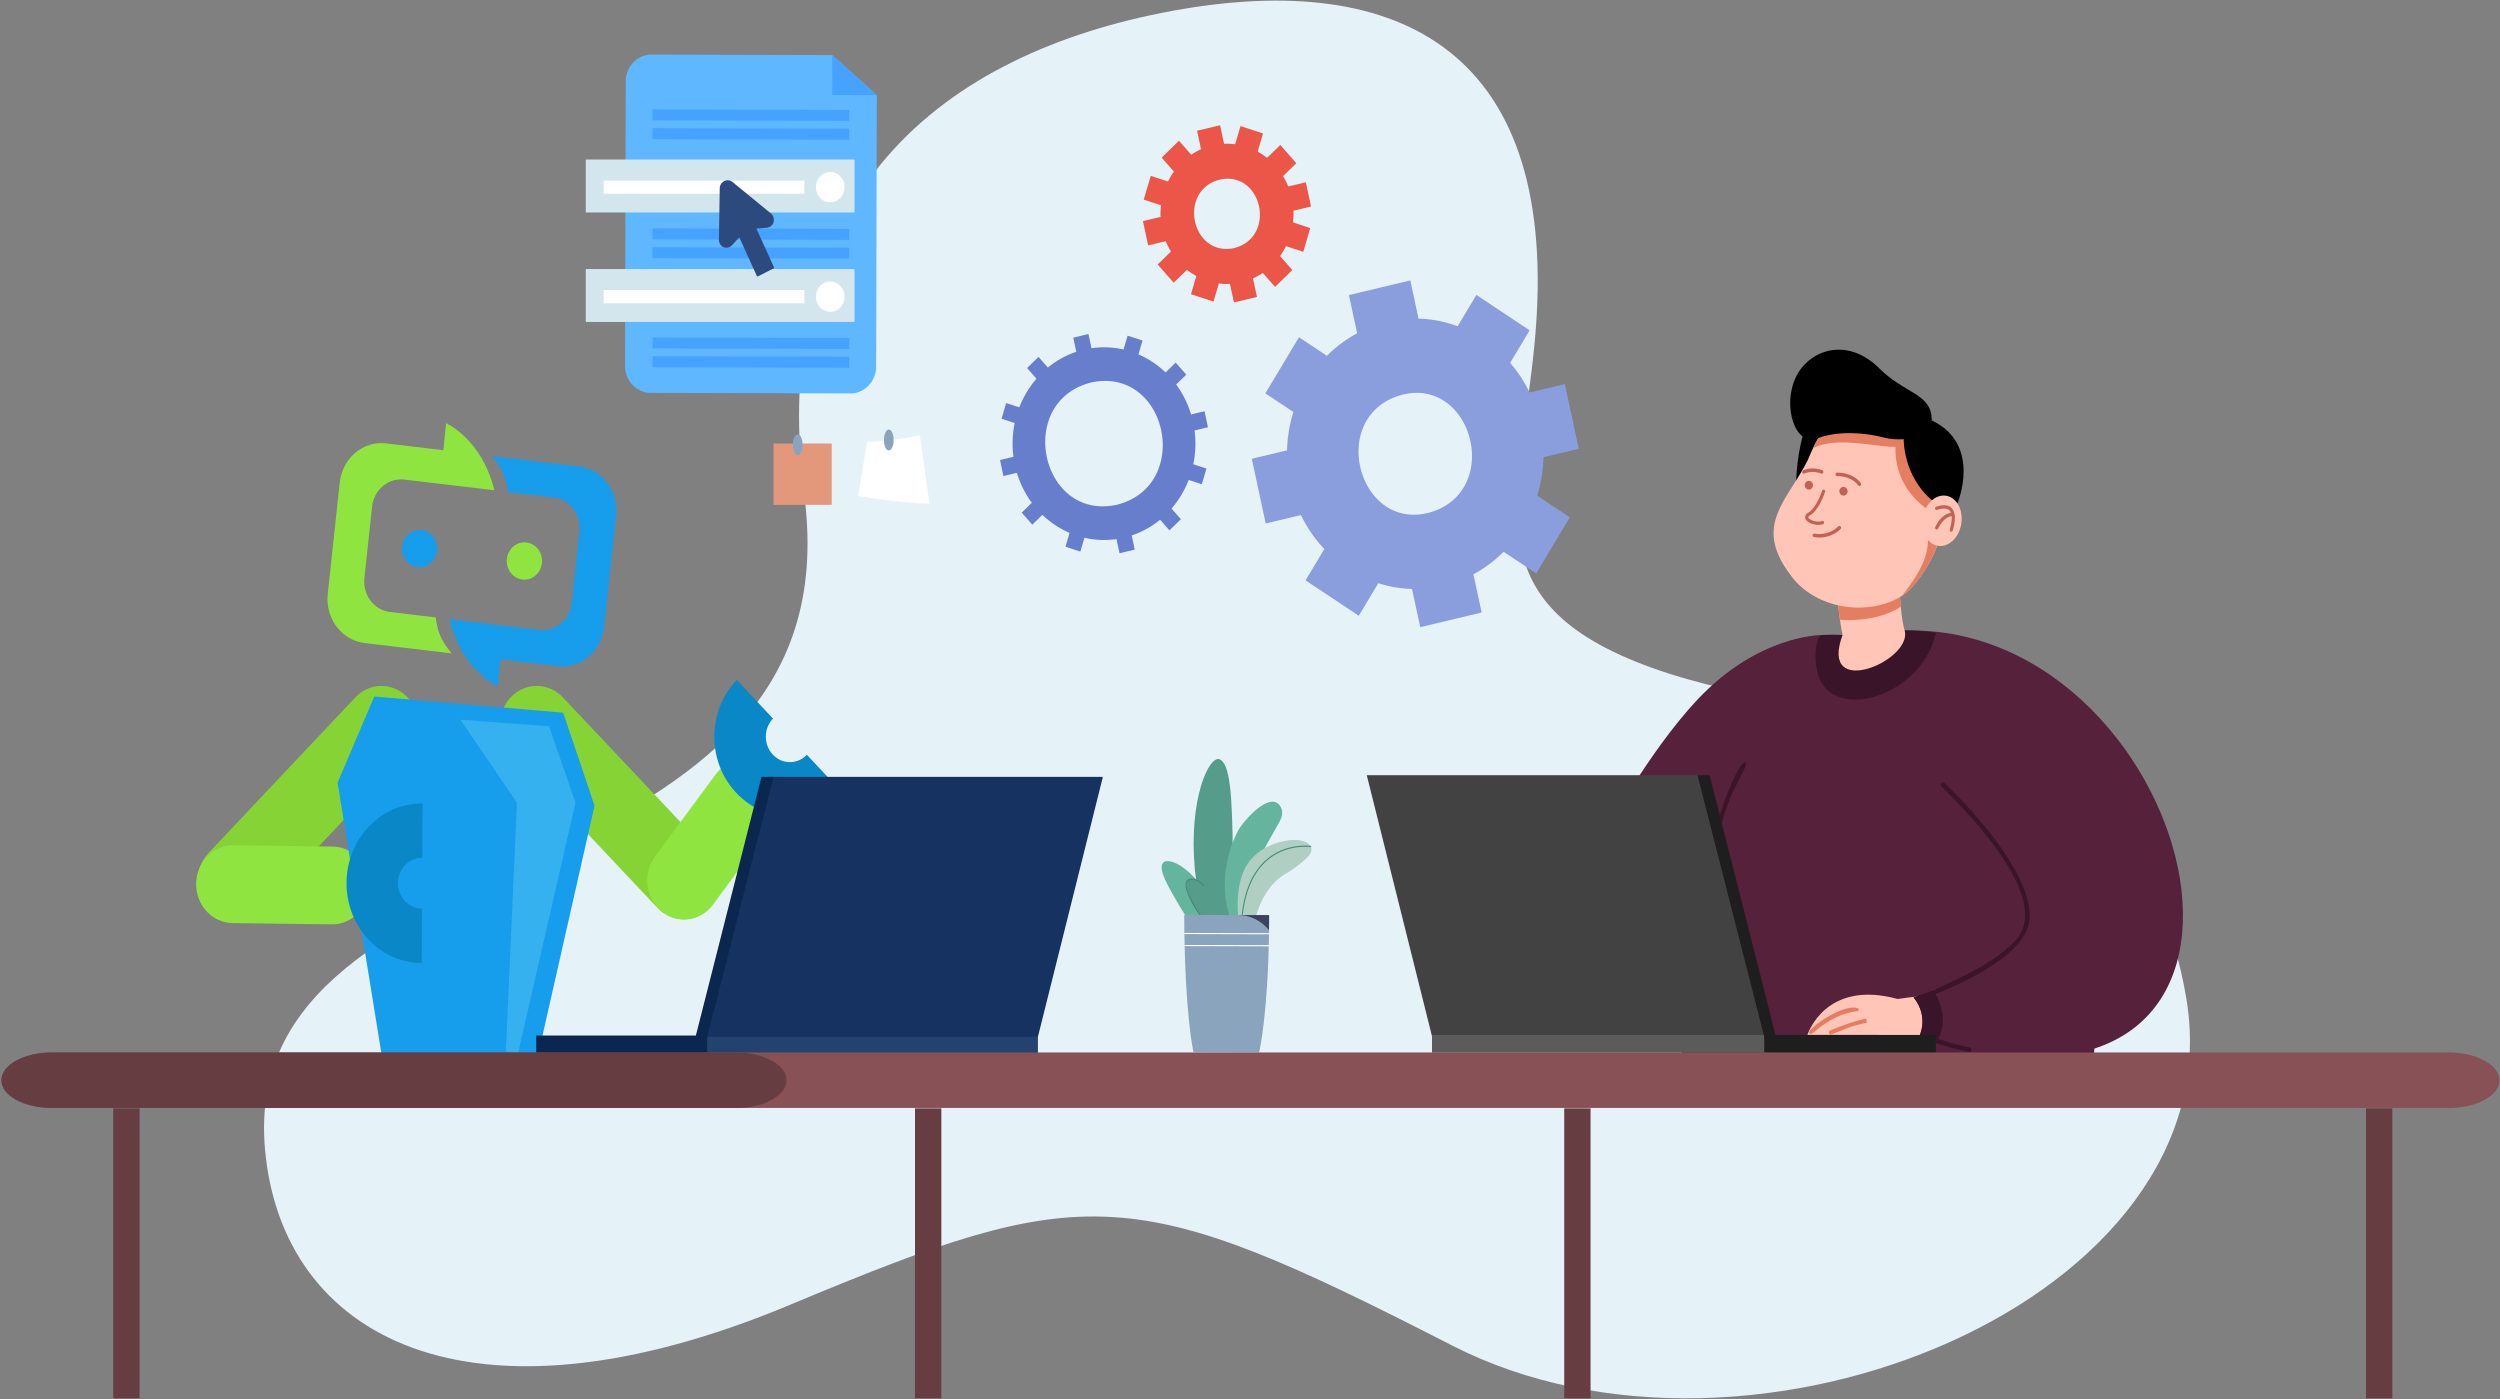 <svg width="847" height="474" fill="none" xmlns="http://www.w3.org/2000/svg"><rect width="100%" height="100%" fill="#808080" stroke="none"/><path d="M491.995 455.863c-108.635-55.666-123.761-55.828-224.39-13.77-109.014 45.565-172.242 10.969-177.832-52.851-9.518-108.702 200.483-82.742 182.755-221.15C259.464 66.114 318.885 18.044 397.281 3.664c77.569-14.228 131.701 14.06 122.72 111.73-4.969 54.031-22.226 88.58 39.748 110.894 64.108 23.084 164.078 10.155 181.016 112.197 16.787 101.134-147.213 169.419-248.77 117.378z" fill="#E5F2F8"/><path d="m172.119 166.704 15.542 1.848c5.398.648 9.265 5.785 8.644 11.499l-2.605 24.188c-.621 5.715-5.482 9.82-10.865 9.179l-30.559-3.634c4.201 17.371 16.355 22.737 16.355 22.737l.92-9.158 19.411 2.312c7.788.927 14.808-5.003 15.701-13.255l4.061-37.793c.888-8.236-4.702-15.669-12.49-16.596l-29.487-3.511c3.368 4.103 4.46 6.809 5.37 12.168l-.004.016h.006z" fill="#169DEB"/><path d="m147.645 209.188-15.543-1.848c-5.399-.648-9.266-5.785-8.644-11.5l2.604-24.187c.622-5.715 5.483-9.82 10.866-9.179l30.558 3.634c-4.2-17.371-16.354-22.737-16.354-22.737l-.921 9.158-19.411-2.312c-7.788-.927-14.808 5.003-15.7 13.255l-4.061 37.793c-.888 8.236 4.702 15.669 12.49 16.596l29.487 3.511c-3.472-4.293-4.721-6.918-5.371-12.168l.005-.016h-.005zM176.997 196.353c3.276.388 6.235-2.106 6.61-5.581.374-3.475-1.988-6.594-5.266-6.984-3.275-.388-6.235 2.106-6.609 5.581-.374 3.475 1.987 6.594 5.265 6.984z" fill="#90E43F"/><path d="M141.479 192.139c3.278.388 6.235-2.106 6.609-5.581.375-3.475-1.987-6.595-5.265-6.982-3.278-.388-6.235 2.106-6.609 5.581-.374 3.475 1.987 6.594 5.265 6.982z" fill="#169DEB"/><path fill-rule="evenodd" clip-rule="evenodd" d="M70.602 289.054c-4.85 5.153-4.833 13.49.05 18.625 4.882 5.137 12.78 5.103 17.644-.052l49.793-52.78c4.865-5.153 4.833-13.49-.049-18.625-4.882-5.137-12.78-5.103-17.647.052L70.6 289.054h.002zM222.798 307.627c4.865 5.155 12.763 5.189 17.645.052 4.883-5.137 4.915-13.472.05-18.625l-49.793-52.78c-4.865-5.155-12.763-5.189-17.645-.052-4.882 5.137-4.915 13.472-.05 18.625l49.793 52.78z" fill="#86D335"/><path fill-rule="evenodd" clip-rule="evenodd" d="M79.104 286.373c-6.897-.086-12.567 5.742-12.649 13.021-.081 7.281 5.44 13.266 12.337 13.35l33.589.433c6.898.086 12.567-5.742 12.649-13.021.082-7.282-5.439-13.264-12.337-13.35l-33.604-.433h.017-.002zM221.914 290.195c-4.243 5.742-3.26 14.025 2.179 18.505 5.439 4.479 13.288 3.441 17.531-2.301l20.661-27.964c4.243-5.743 3.26-14.044-2.179-18.505-5.439-4.479-13.288-3.441-17.531 2.301l-20.661 27.964z" fill="#90E43F"/><path fill-rule="evenodd" clip-rule="evenodd" d="m129.57 359.059 51.35 4.531 20.512-90.621-10.633-31.51-63.997-5.483-12.419 29.174 15.189 93.906-.002.003z" fill="#169DEB"/><path fill-rule="evenodd" clip-rule="evenodd" d="m186.013 246.061 8.963 25.888-19.497 85.085-4.097-.796 3.753-84.289-19.155-28.119 30.033 2.231z" fill="#35B1EF"/><path d="M143.17 272.228c-6.848-.052-13.288 2.732-18.155 7.798-4.867 5.067-7.571 11.847-7.603 19.058v.172c0 7.159 2.622 13.887 7.39 18.988 4.801 5.136 11.223 7.99 18.056 8.024l.099-18.418c-2.179 0-4.227-.916-5.751-2.559-1.523-1.626-2.343-3.666-2.36-6.105a8.77 8.77 0 0 1 2.424-6.089c1.557-1.607 3.605-2.507 5.784-2.489l.098-18.419.018.034v.005zM249.627 230.362c-4.865 5.066-7.568 11.846-7.603 19.057-.049 7.211 2.59 14.026 7.39 19.162l.114.121c4.786 5.048 11.159 7.868 17.942 7.902 6.831.052 13.288-2.732 18.155-7.798l-12.255-13.091c-1.557 1.625-3.605 2.507-5.784 2.489-2.178 0-4.112-.848-5.751-2.56-1.54-1.643-2.374-3.804-2.359-6.104 0-2.301.869-4.462 2.424-6.071l-12.256-13.091-.017-.019v.003z" fill="#0A87C6"/><path d="M616.788 215.181s-21.14 0-41.667 21.821c-17.191 18.275-32.724 47.566-32.724 47.566l55.557 9.33s21.409-65.238 18.836-78.717h-.002z" fill="#56213A"/><path d="M709.489 356.498a182.116 182.116 0 0 1-1.421 14.492H570.022c-.379-4.046-.446-8.981-.25-14.492.914-25.613 7.483-63.654 14.58-82.533 9.425-25.595 26.498-46.376 39.915-58.83.004-.005 21.043-1.514 21.049-1.519 35.237 21.663 67.985 77.151 64.176 142.88l-.003.002z" fill="#56213A"/><path d="M582.653 279.742c.334 0 .635-.24.714-.596 2.061-10.575 9.266-19.529 8.031-20.942-1.804-.403-6.676 10.498-9.461 20.581-.114.479.249.961.716.957z" fill="#3A1428"/><path d="M664.144 269.687c14.249 12.09 46.322 37.651 35.482 58.078-13.815 8.31-38.508 7.955-57.125 10.743-5.366.397-6.123 8.94-1.007 10.43 17.547 5.468 35.779 8.893 54.252 7.88 8.354-.635 17.466-2.592 23.863-9.107 8.517-8.981 13.487-22.503 12.591-35.3-2.594-30.782-25.031-54.391-47.328-71.651-18.714-15.13-39.745 14.277-20.728 28.927z" fill="#FFC5B6"/><path d="M659.423 266.623c35.245 45.569 39.592 52.657-11.083 71.298 5.489 6.844 1.758 13.533 1.758 13.533 141.863 43.849 95.746-140.442-4.782-137.838.704 11.591 5.777 40.874 14.11 53.007h-.003z" fill="#56213A"/><path d="M612.343 350.636s5.951-19.001 30.685-12.15l4.779 12.168-35.464-.018z" fill="#FFC5B6"/><path d="M613.67 350.264c.731-.023 6.643-6.674 15.455-7.64.379-.041.656-.396.617-.798-4.245-2.87-20.456 8.485-16.072 8.438zM620.32 350.518c6.648-2.609 7.255-3.01 12.173-3.998a19.744 19.744 0 0 0-.243-1.433c-3.442.751-7.457 2.075-12.044 3.972-.809.167-.71 1.471.116 1.459h-.002z" fill="#E57D61"/><path d="M655.862 353.339c-1.947-.612-4.076-1.347-5.767-1.882 0 0 3.73-6.689-1.757-13.533 0 0 2.738-.936 6.631-2.385 0 0 6.715 9.074.893 17.8z" fill="#3A1428"/><path d="M654.838 337.167c-1.052.158 33.253-11.566 32.817-26.861.006-17.865-27.75-43.968-28.933-45.07-.701-.65-1.703.487-.974 1.161-.06.344 40.243 36.832 24.837 52.53-11.472 11.852-31.943 16.544-27.749 18.24h.002zM667.198 356.442c.856.024 1.003-1.383.14-1.537-6.205-1.281-11.825-3.376-11.881-3.396-4.149 1.147 5.384 3.518 11.741 4.93v.003zM616.287 229.527c5.893 15.068 34.996 6.01 39.575-15.134 0 0-.005 0-.005-.004-6.482-.918-10.543-.771-10.543-.771-.004.005-21.043 1.514-21.05 1.521a63.68 63.68 0 0 0-7.476.043c-2.566 3.704-1.701 11.278-.501 14.347v-.002z" fill="#3A1428"/><path d="M624.265 215.138c-2.489-11.727-2.452-29.041-1.592-36.271 1.43-14.213 22.882-11.178 20.783 2.873-.718-.372-.338 25.053 1.856 31.874 2.725 10.274-29.287 23.769-21.047 1.521v.003z" fill="#FFC5B6"/><path d="M643.542 180.572c-.013.388-.039.785-.086 1.168-.521-.286-.48 13.762.525 23.847-8.556 5.316-18.77 4.543-20.646 4.353-1.484-12.751-1.544-24.514-.501-32.022 2.626-12.831 21.071-10.446 20.708 2.654z" fill="#E57D61"/><path d="M608.525 163.455s.163-11.489 3.549-19.416l6.239 3.205-9.788 16.211z" fill="#000"/><path d="M608.418 197.066c7.424 7.913 18.866 10.139 28.003 8.04 2.852-.607 5.564-1.666 7.979-3.259h.004a21.247 21.247 0 0 0 2.328-1.771h.01c34.712-36.993-12.67-97.304-34.118-44.524-7.256 14.866-19.927 22.855-4.204 41.511l-.002.003z" fill="#FFC5B6"/><path d="M623.34 167.102c-.351-.723-.08-1.607.606-1.977.686-.369 1.527-.083 1.878.64.35.723.079 1.607-.607 1.976-.686.37-1.527.084-1.877-.639zM611.603 165.062c-.351-.723-.08-1.607.606-1.977.686-.369 1.527-.083 1.878.64s.08 1.607-.607 1.976c-.686.37-1.527.084-1.877-.639zM615.27 177.777c.817.1 1.652.05 2.357-.19.278-.093.43-.408.34-.701a.525.525 0 0 0-.665-.358c-1.768.601-4.278-.324-4.624-1.168-.122-.296.256-.591.596-.786 2.99-1.716 4.979-7.687 5.063-7.941a.562.562 0 0 0-.327-.707c-.286-.105-.576.054-.671.342-.019.057-1.94 5.817-4.57 7.327-1.435.822-1.22 1.813-1.061 2.203.413 1.011 1.957 1.777 3.562 1.974v.005z" fill="#C16256"/><path d="M614.231 151.905c7.558-4.221 21.286-.426 28.023-.499 0 0-1.407 12.144 10.242 20.767 1.006 11.162 2.759 16.031-8.096 29.674h.004a21.247 21.247 0 0 0 2.328-1.771h.01c33.428-35.275-10.332-95.254-32.509-48.171h-.002z" fill="#E57D61"/><path d="M608.46 127.726c4.326-9.033 17.196-13.968 28.339-2.838 8.58 8.569 17.826 8.48 17.658 17.528 17.196 8.181 8.711 28.139 8.711 28.139l-8.612-1.055c-9.853-8.364-9.579-20.694-9.579-20.694h.002c-2.194.118-4.504.023-6.549-.524-6.341-1.691-15.721-2.495-22.859.293-7.141 2.788-11.943-10.752-7.111-20.849z" fill="#000"/><path d="M664.409 177.863c-.921 4.661-4.556 7.807-8.119 7.025-3.564-.782-5.704-5.193-4.784-9.854.921-4.661 4.556-7.807 8.119-7.025 3.564.782 5.704 5.193 4.784 9.854z" fill="#FFC5B6"/><path d="M655.943 171.711c.138-.057 3.399-1.392 5.238.395.468.453.78 1.07.959 1.822v.005c.017.07.041.133.054.206v.002c.266 1.403.068 3.278-.6 5.615a.535.535 0 0 1-.568.393.935.935 0 0 1-.093-.021c-.279-.088-.436-.401-.353-.694.545-1.895.749-3.434.637-4.597-3.041.581-4.562 4.176-4.575 4.214a.525.525 0 0 1-.548.336.6.6 0 0 1-.144-.041.567.567 0 0 1-.282-.728c.073-.179 1.725-4.196 5.295-4.901-.127-.315-.286-.587-.499-.793-1.35-1.313-4.11-.188-4.136-.179a.523.523 0 0 1-.686-.315.566.566 0 0 1 .297-.721l.004.002z" fill="#C16256"/><path d="M485.16 351.074h114.474l-22.792-88.438H463.059l22.101 88.438z" fill="#424242"/><path d="M599.634 350.637H485.16v6.005h114.474v-6.005z" fill="#5B5B5B"/><path d="M575.121 262.636h4.095l22.323 88h54.325v6.008h-58.138v-5.373l-22.605-88.635z" fill="#1E1E1E"/><path d="M629.983 164.65a.559.559 0 0 1-.468-.263c-.08-.125-1.999-3.008-7.077-3.079-.311-.004-.561-.274-.557-.603.005-.326.256-.587.564-.587h.009c5.708.08 7.908 3.462 7.998 3.607a.614.614 0 0 1-.157.825.536.536 0 0 1-.312.1zM617.188 160.473a.516.516 0 0 1-.21-.043c-.039-.016-2.867-1.178-5.629 0a.556.556 0 0 1-.736-.328.609.609 0 0 1 .312-.776c3.201-1.364 6.343-.056 6.476 0a.61.61 0 0 1 .312.776.565.565 0 0 1-.522.371h-.003zM616.444 182.115c-.591 0-1.213-.049-1.867-.161-.307-.052-.516-.358-.466-.682a.568.568 0 0 1 .647-.492c4.983.853 7.992-2.373 8.022-2.407a.544.544 0 0 1 .798-.016.616.616 0 0 1 .015.841c-.122.134-2.72 2.917-7.149 2.917z" fill="#C16256"/><path d="m534.882 152.057-4.708-21.925-11.943 2.849a45.769 45.769 0 0 0-6.59-10.038l6.603-11.03-18.041-11.994-6.354 10.615a41.322 41.322 0 0 0-13.251-2.575l-2.781-12.948-20.802 4.962 2.781 12.948a43.367 43.367 0 0 0-10.225 7.635l-9.476-6.299-11.38 19.014 9.476 6.3a47.791 47.791 0 0 0-2.136 13.014l-11.943 2.85 4.708 21.925 11.944-2.849a45.539 45.539 0 0 0 7.91 11.495l-6.353 10.616 18.041 11.994 6.602-11.031a41.218 41.218 0 0 0 11.434 1.947l2.781 12.949 20.802-4.962-2.781-12.949a43.292 43.292 0 0 0 10.225-7.635l11.045 7.343 11.379-19.015-11.044-7.342a47.76 47.76 0 0 0 2.136-13.015l11.943-2.849h-.002zm-49.853 21.384c-24.508 7.483-35.421-31.626-11.068-39.388 24.508-7.483 35.421 31.626 11.068 39.388z" fill="#8A9EDD"/><path d="m409.263 144.752-1.166-5.429-4.553 1.086a33.026 33.026 0 0 0-5.059-10.143l3.425-3.334-3.586-4.087-3.426 3.339a30.98 30.98 0 0 0-9.195-6.114l1.383-4.697-5.043-1.65-1.383 4.692a29.256 29.256 0 0 0-10.864-.444l-1.03-4.799-5.151 1.229 1.03 4.799a30.25 30.25 0 0 0-9.623 5.331l-3.163-3.609-3.878 3.779 3.168 3.611a33.158 33.158 0 0 0-5.801 9.691l-4.456-1.457-1.566 5.316 4.452 1.457a34.173 34.173 0 0 0-.422 11.45l-4.553 1.086 1.166 5.429 4.553-1.086a33.026 33.026 0 0 0 5.059 10.143l-3.424 3.334 3.585 4.087 3.426-3.339a30.993 30.993 0 0 0 9.195 6.114l-1.383 4.697 5.044 1.65 1.383-4.692a29.25 29.25 0 0 0 10.863.444l1.03 4.799 5.152-1.229-1.031-4.799a30.25 30.25 0 0 0 9.623-5.331l3.164 3.609 3.878-3.779-3.168-3.611a33.133 33.133 0 0 0 5.8-9.691l4.457 1.457 1.565-5.316-4.452-1.457c.768-3.679.936-7.544.422-11.45l4.553-1.086zm-30.784 26.246c-25.911 5.692-34.598-34.772-8.889-41.391 25.908-5.692 34.595 34.774 8.889 41.391z" fill="#667ECC"/><path d="m444.188 69.972-1.764-8.215-5.971 1.424a24.02 24.02 0 0 0-1.744-3.51l4.489-4.375-5.425-6.184-4.495 4.38a22.383 22.383 0 0 0-3.179-2.113l1.816-6.164-7.633-2.498-1.814 6.155a21.127 21.127 0 0 0-3.757-.148l-1.351-6.292-7.794 1.858 1.351 6.293a22.05 22.05 0 0 0-3.33 1.839l-4.151-4.731-5.867 5.717 4.155 4.738a23.957 23.957 0 0 0-2.004 3.35l-5.848-1.913-2.371 8.045 5.84 1.911a24.702 24.702 0 0 0-.14 3.96l-5.971 1.424 1.764 8.215 5.971-1.424a24.02 24.02 0 0 0 1.744 3.51l-4.489 4.375 5.427 6.184 4.495-4.38a22.44 22.44 0 0 0 3.179 2.113l-1.816 6.164 7.634 2.498 1.813-6.155c1.232.161 2.488.209 3.757.148l1.351 6.292 7.794-1.858-1.35-6.293a22.03 22.03 0 0 0 3.329-1.839l4.151 4.731 5.867-5.717-4.155-4.738a24.06 24.06 0 0 0 2.005-3.35l5.848 1.913 2.37-8.045-5.84-1.911c.153-1.299.198-2.623.14-3.96l5.971-1.424h-.002zm-25.991 14.06c-14.5 3.187-19.361-19.462-4.974-23.166 14.5-3.185 19.361 19.461 4.974 23.165z" fill="#EB5648"/><path d="M351.648 350.83H237.662v5.98h113.986v-5.98z" fill="#234270"/><path d="M351.648 351.266H237.662l22.696-88.062h113.297l-22.007 88.062z" fill="#163260"/><path d="M262.07 263.204h-4.078l-22.229 87.627h-54.092v5.98h57.891v-5.348l22.508-88.259z" fill="#0B274F"/><path d="m288.103 133.291-67.664-.188c-4.809-.013-8.696-4.132-8.683-9.199l.241-96.263c.013-5.069 3.921-9.165 8.728-9.152l60.99.17c.178 0 .35.068.488.19l14.595 13.146a.815.815 0 0 1 .265.606l-.228 91.541c-.013 5.067-3.921 9.165-8.728 9.152l-.004-.003z" fill="#5FB7FF"/><path d="m281.992 18.66-.034 13.53 15.105.041-15.071-13.572zM286.84 62.168l-64.784-.18c-.509 0-.924-.441-.922-.979l.004-1.747c0-.538.419-.975.929-.973l57.119.159 7.665.02c.51 0 .925.442.923.977l-.005 1.748c0 .537-.419.975-.929.973v.002zM221.188 64.651l66.51.184c.035 0 .063.03.063.066l-.009 3.566a.064.064 0 0 1-.063.065l-66.51-.183a.064.064 0 0 1-.063-.066l.009-3.566c0-.036.028-.066.063-.066zM221.156 77.387l66.511.183c.034 0 .062.03.062.066l-.009 3.566c0 .036-.028.066-.062.066l-66.511-.184c-.035 0-.062-.03-.062-.066l.008-3.566c.001-.036.029-.065.063-.065zM221.142 83.754l66.511.184c.034 0 .062.03.062.066l-.009 3.565c0 .037-.028.066-.062.066l-66.511-.184c-.034 0-.062-.03-.062-.066l.009-3.565c0-.037.028-.066.062-.066zM221.157 114.344l66.51.183c.035.001.063.03.063.066l-.009 3.568a.064.064 0 0 1-.063.066l-66.51-.184a.064.064 0 0 1-.063-.065l.009-3.569c0-.036.028-.065.063-.065zM221.143 120.711l66.511.184c.034 0 .062.029.062.066l-.009 3.568a.064.064 0 0 1-.062.065l-66.511-.183c-.035 0-.062-.03-.062-.066l.009-3.568c0-.037.028-.066.062-.066zM287.668 37.252l-66.511-.184c-.034 0-.062.03-.062.066l-.009 3.568c0 .037.028.066.062.066l66.511.184c.034 0 .062-.03.062-.066l.009-3.568c0-.036-.027-.066-.062-.066zM221.142 43.436l66.51.183c.035 0 .063.03.063.066l-.009 3.566a.064.064 0 0 1-.063.066l-66.511-.184c-.034 0-.062-.03-.062-.066l.009-3.566c0-.036.028-.065.063-.065zM287.619 96.672l-66.51-.183a.064.064 0 0 0-.063.065l-.009 3.568c0 .036.028.066.062.066l66.511.184c.035 0 .063-.03.063-.066l.009-3.568a.064.064 0 0 0-.063-.066zM287.604 103.039l-66.511-.183a.064.064 0 0 0-.063.065l-.009 3.568c0 .037.028.066.063.066l66.51.184c.035 0 .063-.03.063-.066l.009-3.568c0-.036-.028-.066-.062-.066z" fill="#45A2FF"/><path d="M289.296 54.052h-90.621a.22.22 0 0 0-.215.226v17.467a.22.22 0 0 0 .215.227h90.621a.22.22 0 0 0 .215-.227V54.278a.22.22 0 0 0-.215-.226z" fill="#D4E6ED"/><path d="M272.393 61.18h-67.722a.146.146 0 0 0-.142.15v4.162c0 .083.064.15.142.15h67.722a.146.146 0 0 0 .142-.15V61.33a.146.146 0 0 0-.142-.15zM286.145 63.412c0 2.83-2.176 5.121-4.86 5.121-2.685 0-4.861-2.294-4.861-5.12 0-2.828 2.176-5.124 4.861-5.124 2.684 0 4.86 2.294 4.86 5.123z" fill="#fff"/><path d="M289.296 91.154h-90.621a.22.22 0 0 0-.215.227v17.466a.22.22 0 0 0 .215.227h90.621a.22.22 0 0 0 .215-.227V91.381a.22.22 0 0 0-.215-.227z" fill="#D4E6ED"/><path d="M272.393 98.283h-67.722a.146.146 0 0 0-.142.15v4.162c0 .082.064.149.142.149h67.722a.145.145 0 0 0 .142-.149v-4.162a.146.146 0 0 0-.142-.15zM281.287 105.638c2.684 0 4.86-2.294 4.86-5.123 0-2.83-2.176-5.123-4.86-5.123-2.685 0-4.861 2.293-4.861 5.123 0 2.829 2.176 5.123 4.861 5.123z" fill="#fff"/><path d="m259.751 77.154-6.915.619-4.729 5.225c-.966 1.068-2.611 1.29-3.652.304a2.867 2.867 0 0 1-.886-2.154l.275-17.285c.036-2.337 2.589-3.627 4.342-2.192l12.955 10.605c.922.755 1.215 1.952.944 2.999-.282 1.079-1.274 1.786-2.334 1.881v-.002z" fill="#2C4A7E"/><path d="m252.347 69.352-5.424 2.74a.232.232 0 0 0-.101.303l9.62 21.153a.21.21 0 0 0 .287.106l5.425-2.74a.233.233 0 0 0 .101-.302l-9.621-21.154a.21.21 0 0 0-.287-.106z" fill="#2C4A7E"/><path d="M404.789 294.323c1.654 18.631 14.411 30.464 17.97 29.023 3.558-1.44-4.912-15.526-5.084-34.24-.183-19.894-.942-30.593-4.551-31.883-3.467-1.24-10.442 13.349-8.332 37.1h-.003z" fill="#559C8A"/><path d="M407.884 301.767c4.911 8.154 4.655 16.555 2.13 17.242-2.571.757-6.154-5.107-10.251-11.831-4.005-6.787-7.496-12.715-5.743-14.834 1.674-2.108 8.982 1.253 13.864 9.423z" fill="#65B59E"/><path d="M406.484 310.091c3.753 5.358 8.145 8.652 9.81 7.356 1.665-1.295-.028-6.69-3.781-12.049-3.753-5.359-8.145-8.653-9.81-7.356-1.665 1.294.028 6.69 3.781 12.049z" fill="#559C8A"/><path d="M432.169 271.781c-4.093-1.503-11.307 6.973-12.653 9.546-4.227 8.077-6.205 19.039-2.88 29.354.568 1.761 2.058 2.745 3.331 2.196.831-.356 1.362-1.276 1.474-2.362l.023-.231c.465-4.591 1.231-9.147 2.706-13.223 1.413-3.903 3.274-7.698 5.179-11.271 1.351-2.532 2.854-4.967 4.205-7.49.725-1.353 1.172-3.035.559-4.45-.492-1.131-1.161-1.784-1.944-2.072v.003z" fill="#65B59E"/><path d="M441.142 284.865a5.475 5.475 0 0 0-.364-.075c-2.43-.424-4.938-.125-7.319.544-3.662 1.032-7.142 2.986-9.706 5.93-6.689 7.681-4.007 23.499-3.25 24.528 5.429 7.365 1.942-12.184 15.281-19.903 2.545-1.471 4.911-3.303 7.061-5.359.736-.703 1.456-1.576 1.476-2.621.03-1.643-1.615-2.672-3.179-3.044z" fill="#AFCFC2"/><path d="M409.061 313.19a.17.17 0 0 1-.129-.059c-3.771-4.151-7.67-10.969-7.242-13.882.084-.581.336-.996.744-1.231 2.534-1.462 5.354 1.682 5.474 1.815a.2.2 0 0 1-.009.268.173.173 0 0 1-.253-.009c-.028-.03-2.749-3.063-5.038-1.741-.309.179-.494.492-.563.957-.404 2.763 3.508 9.559 7.145 13.562a.197.197 0 0 1-.004.268.18.18 0 0 1-.125.052zM420.501 315.983c-.099 0-.179-.088-.177-.192.177-11.267 3.05-19.471 8.537-24.381 6.738-6.032 15.144-4.803 15.227-4.792a.187.187 0 0 1 .151.215.183.183 0 0 1-.204.161c-.082-.013-8.335-1.21-14.946 4.709-5.403 4.837-8.231 12.944-8.408 24.094a.182.182 0 0 1-.18.186z" fill="#468776"/><path d="M401.217 309.957c.125 33.915 3.147 46.548 3.147 46.548l22.237.062s3.047-12.967 3.342-41.437c.019-1.643.03-3.346.028-5.094l-28.75-.079h-.004z" fill="#8AA4BD"/><path d="m429.928 316.54-28.726-.079c-.099 0-.179-.087-.179-.191 0-.104.082-.188.181-.188l28.726.079c.099 0 .178.087.178.191a.184.184 0 0 1-.18.188zM429.917 320.612l-28.726-.079c-.099 0-.178-.086-.178-.191 0-.104.081-.188.18-.188l28.726.08c.099 0 .179.086.179.19a.185.185 0 0 1-.181.188z" fill="#fff"/><path d="M419.322 310.008c5.278.013 8.756 2.908 10.617 5.123a400.9 400.9 0 0 0 .028-5.094l-10.645-.029z" fill="#3D425F"/><path d="M281.779 150.266H262.07v20.773h19.709v-20.773z" fill="#E3987B"/><path d="M270.279 154.241c.91 0 1.648-1.582 1.648-3.534 0-1.952-.738-3.534-1.648-3.534-.91 0-1.647 1.582-1.647 3.534 0 1.952.737 3.534 1.647 3.534z" fill="#8AA4BD"/><path d="M314.936 170.717a183.832 183.832 0 0 1-24.181-2.711l2.974-18.244a136.363 136.363 0 0 0 17.936-2.265l3.271 23.22z" fill="#fff"/><path d="M302.771 149.073c0 1.952-.738 3.534-1.647 3.534-.91 0-1.648-1.582-1.648-3.534 0-1.952.738-3.534 1.648-3.534.909 0 1.647 1.582 1.647 3.534z" fill="#8AA4BD"/><path d="M47.289 375.516h-8.92v98.237h8.92v-98.237zM318.924 375.516h-8.919v98.237h8.919v-98.237zM538.878 375.516h-8.919v98.237h8.919v-98.237zM810.514 375.516h-8.92v98.237h8.92v-98.237z" fill="#663D40"/><path d="M829.59 375.376H17.672c-9.517 0-17.199-4.206-17.199-9.393 0-5.211 7.682-9.417 17.199-9.417H829.59c9.474 0 17.199 4.206 17.199 9.417 0 5.187-7.682 9.416-17.199 9.416v-.023z" fill="#875155"/><path d="M249.276 375.376H17.672c-9.517 0-17.199-4.206-17.199-9.393 0-5.211 7.682-9.417 17.199-9.417h231.604c9.475 0 17.199 4.206 17.199 9.417 0 5.187-7.682 9.416-17.199 9.416v-.023z" fill="#663D40"/></svg>